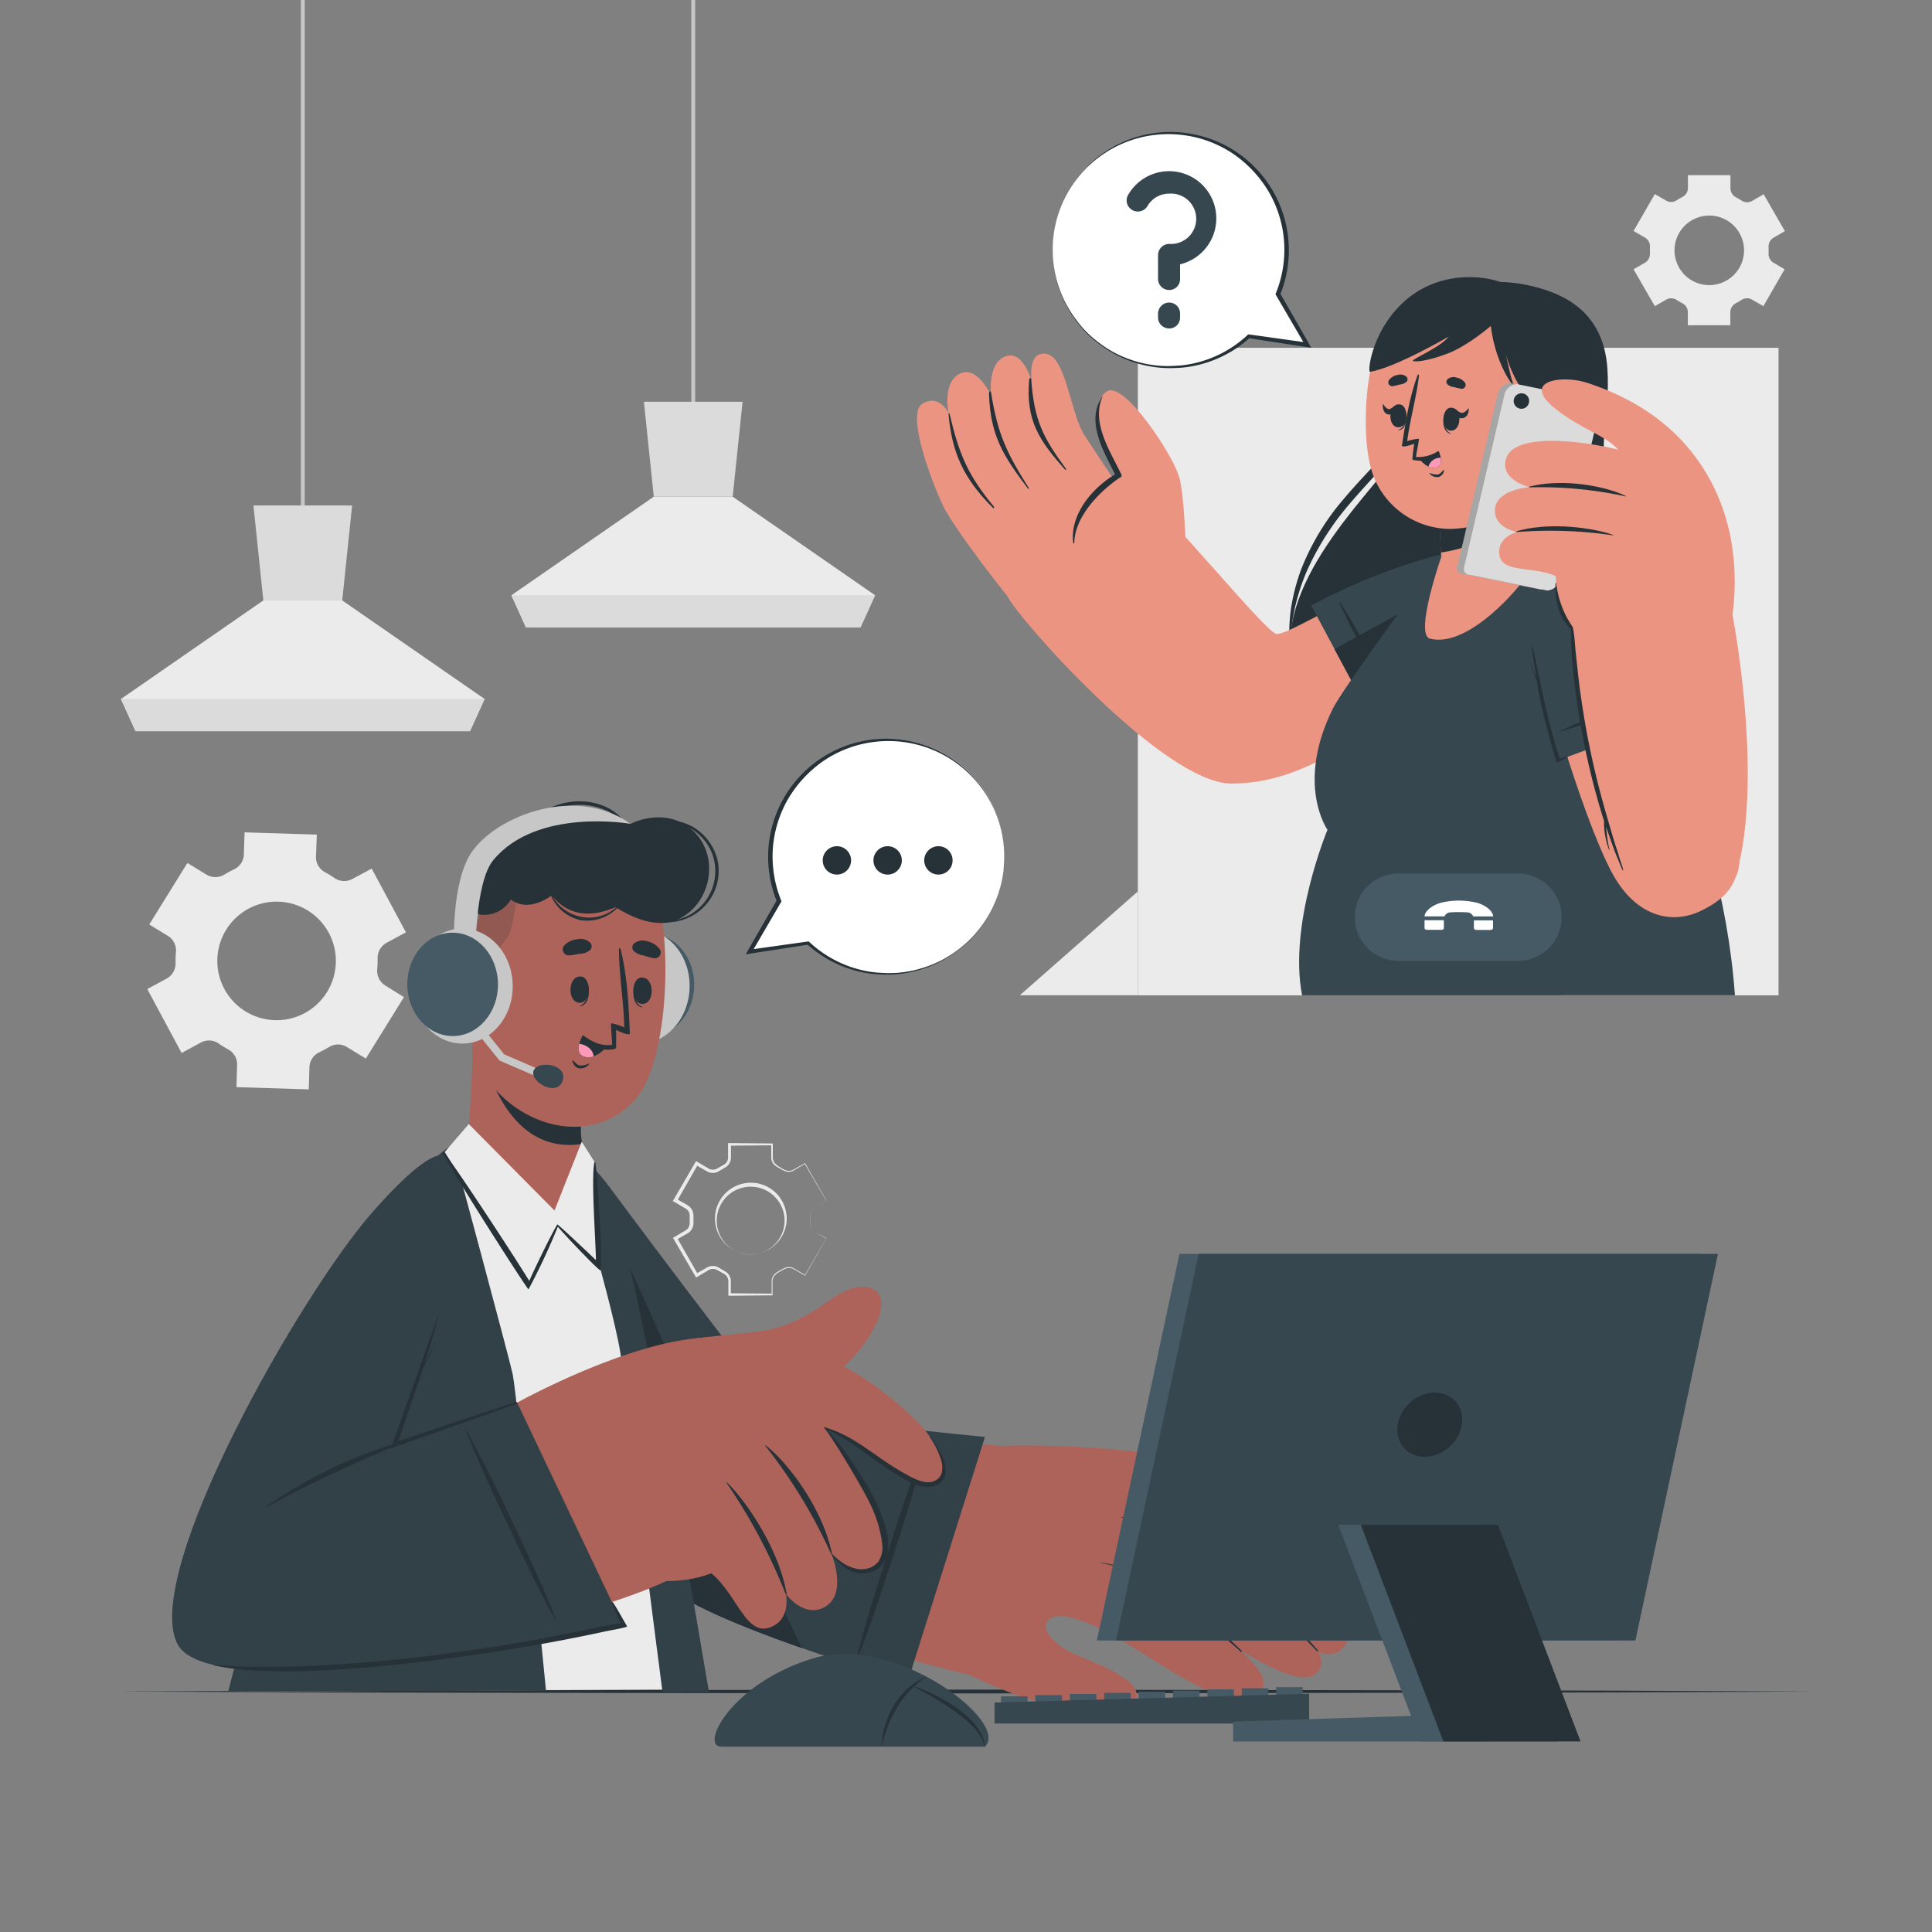 <svg xmlns="http://www.w3.org/2000/svg" viewBox="0 0 500 500"><rect x="0" y="0" width="500" height="500" fill="#808080" stroke="none"/><g id="freepik--background-complete--inject-21"><rect x="77.86" width="1" height="135.53" style="fill:#c7c7c7"></rect><polygon points="125.42 180.9 121.64 189.22 35.07 189.22 31.3 180.9 68.15 155.39 88.57 155.39 125.42 180.9" style="fill:#ebebeb"></polygon><polygon points="91.13 130.81 88.57 155.39 68.15 155.39 65.59 130.81 91.13 130.81" style="fill:#dbdbdb"></polygon><polygon points="125.42 180.9 121.63 189.22 35.07 189.22 31.29 180.9 125.42 180.9" style="fill:#dbdbdb"></polygon><rect x="178.91" width="1" height="108.69" style="fill:#c7c7c7"></rect><polygon points="226.47 154.05 222.69 162.38 136.12 162.38 132.35 154.05 169.2 128.54 189.62 128.54 226.47 154.05" style="fill:#ebebeb"></polygon><polygon points="192.18 103.97 189.62 128.54 169.2 128.54 166.64 103.97 192.18 103.97" style="fill:#dbdbdb"></polygon><polygon points="226.47 154.06 222.68 162.38 136.12 162.38 132.34 154.06 226.47 154.06" style="fill:#dbdbdb"></polygon><path d="M48.5,223.34l-9.87,15.91,4.9,3a4.45,4.45,0,0,1,2,4.19,24.74,24.74,0,0,0-.09,2.73,4.5,4.5,0,0,1-2.32,4.09l-5,2.71L47,272.51l5-2.71a4.4,4.4,0,0,1,4.57.25,26.71,26.71,0,0,0,2.54,1.57,4.37,4.37,0,0,1,2.26,4l-.18,5.73,18.72.58.17-5.75a4.39,4.39,0,0,1,2.54-3.84c.44-.21.87-.43,1.3-.66s.85-.47,1.26-.72a4.38,4.38,0,0,1,4.59,0l4.91,3,9.86-15.91-4.91-3.05a4.44,4.44,0,0,1-2-4.19,24.64,24.64,0,0,0,.09-2.72,4.5,4.5,0,0,1,2.33-4.09l5-2.71-8.85-16.5-5.06,2.71a4.47,4.47,0,0,1-4.68-.33c-.75-.52-1.53-1-2.32-1.43a4.41,4.41,0,0,1-2.37-4L82,216l-18.71-.59-.18,5.75a4.44,4.44,0,0,1-2.6,3.86c-.42.19-.83.4-1.24.62s-.81.45-1.2.69a4.46,4.46,0,0,1-4.67,0Zm14.14,12.88a15.34,15.34,0,1,1-5.41,17.88A15.34,15.34,0,0,1,62.64,236.22Z" style="fill:#ebebeb"></path><path d="M459,68a2.62,2.62,0,0,1-1.29-2.43c0-.27,0-.54,0-.81s0-.55,0-.82A2.62,2.62,0,0,1,459,61.51l2.93-1.69-5.5-9.55L453.46,52a2.6,2.6,0,0,1-2.75-.1c-.46-.29-.93-.57-1.42-.82a2.63,2.63,0,0,1-1.45-2.33V45.34h-11v3.37A2.62,2.62,0,0,1,435.37,51c-.49.25-1,.53-1.42.82a2.6,2.6,0,0,1-2.75.1l-2.93-1.69-5.51,9.55,2.94,1.7A2.6,2.6,0,0,1,427,63.94c0,.27,0,.54,0,.81s0,.54,0,.81A2.62,2.62,0,0,1,425.7,68l-2.94,1.69,5.51,9.55,2.92-1.69a2.62,2.62,0,0,1,2.75.09,14.4,14.4,0,0,0,1.43.83,2.62,2.62,0,0,1,1.44,2.33v3.37h11V80.79a2.63,2.63,0,0,1,1.45-2.33,15.64,15.64,0,0,0,1.43-.83,2.6,2.6,0,0,1,2.74-.09l2.93,1.69,5.5-9.55Zm-16.64,5.79a9,9,0,1,1,9-9A9,9,0,0,1,442.33,73.78Z" style="fill:#ebebeb"></path><path d="M210.92,318.86a2.63,2.63,0,0,1-1.3-2.24c0-.45,0-.89,0-1.34a4.08,4.08,0,0,1,.08-1.35,2.53,2.53,0,0,1,.66-1.17,5.22,5.22,0,0,1,1.12-.75l2.33-1.36v.05l-5.56-9.52.13,0-3.06,1.8a2.73,2.73,0,0,1-1.82.22,6.29,6.29,0,0,1-1.63-.78l-.76-.43a2.81,2.81,0,0,1-.75-.57,2.75,2.75,0,0,1-.76-1.7l0-3.55.23.23-11,.1.34-.33,0,3.56a3,3,0,0,1-1.58,2.46l-.75.45-.75.44a3.25,3.25,0,0,1-.94.4,3.1,3.1,0,0,1-2-.23l-3.1-1.77.6-.16-5.47,9.57-.18-.67,3.1,1.78a3.16,3.16,0,0,1,1.37,2.7l0,.88,0,.87a3.25,3.25,0,0,1-.14,1,3.07,3.07,0,0,1-1.23,1.65l-3.1,1.78.17-.63,5.46,9.57-.56-.15,3.11-1.75a3.07,3.07,0,0,1,2-.21,3.34,3.34,0,0,1,.91.39l.76.45.75.44a3.1,3.1,0,0,1,.78.61,2.92,2.92,0,0,1,.76,1.79l0,3.57-.27-.27,11,.11-.16.16,0-3.55a2.7,2.7,0,0,1,.74-1.66,6.83,6.83,0,0,1,1.5-1,6.65,6.65,0,0,1,1.61-.77,2.58,2.58,0,0,1,1.77.21l3.07,1.78-.07,0,5.54-9.53v0Zm0,0,2.93,1.68h0v0l-5.47,9.56,0,.05,0,0-3.08-1.75a2.5,2.5,0,0,0-1.68-.18A5.79,5.79,0,0,0,202,329a6.19,6.19,0,0,0-1.43,1,2.46,2.46,0,0,0-.65,1.53l0,3.54v.16h-.16l-11,.11h-.26V335l0-3.53a2.28,2.28,0,0,0-.62-1.39,2.6,2.6,0,0,0-.62-.47l-.78-.44-.78-.44a2.29,2.29,0,0,0-.71-.28,2.25,2.25,0,0,0-1.49.18l-3,1.79-.35.21-.21-.36-5.55-9.52-.23-.4.4-.23,3-1.77a2.12,2.12,0,0,0,.83-1.14,2.5,2.5,0,0,0,.1-.72l0-.9,0-.9a2.5,2.5,0,0,0-.1-.72,2.05,2.05,0,0,0-.84-1.12l-3-1.78-.43-.24.25-.42,5.54-9.52.23-.39.38.22,3,1.77a2.17,2.17,0,0,0,1.44.17,2.09,2.09,0,0,0,.69-.28l.78-.44.79-.44a2.42,2.42,0,0,0,.6-.45,2.17,2.17,0,0,0,.6-1.36l0-3.51v-.35h.33l11,.1H200v.23l0,3.53a2.44,2.44,0,0,0,.63,1.48,6.13,6.13,0,0,0,1.41,1,5.73,5.73,0,0,0,1.54.78,2.48,2.48,0,0,0,1.63-.17l3.09-1.73.08-.05,0,.08,5.47,9.57,0,0,0,0-2.34,1.34a4.88,4.88,0,0,0-1.11.74,2.44,2.44,0,0,0-.66,1.14,4,4,0,0,0-.09,1.34c0,.45,0,.9,0,1.34A2.63,2.63,0,0,0,210.92,318.86Z" style="fill:#ebebeb"></path><path d="M194.28,324.65A9.28,9.28,0,1,1,201,308.93a9.38,9.38,0,0,1,2.6,6.69,9.31,9.31,0,0,1-9.28,9Zm0,0a8.78,8.78,0,0,0,8.77-9,8.79,8.79,0,0,0-8.78-8.53,8.78,8.78,0,1,0,0,17.56Z" style="fill:#ebebeb"></path></g><g id="freepik--Desk--inject-21"><polygon points="30.76 437.76 85.57 437.52 140.38 437.43 250 437.27 359.62 437.43 414.43 437.52 469.24 437.76 414.43 438.01 359.62 438.1 250 438.26 140.38 438.1 85.57 438.01 30.76 437.76" style="fill:#263238"></polygon></g><g id="freepik--character-2--inject-21"><rect x="294.48" y="90.01" width="165.8" height="167.58" style="fill:#ebebeb"></rect><path d="M370.71,79.9c5.53-6.49,15-8.05,24.16-6.2S415,80.17,416,95.49c.82,12.44-3,24.57-3,38.45s15.71,47.69-9.43,64.19c-22.59,14.82-68.36,1.21-69.77-29.3-1.11-24.18,27.57-46.54,30.59-56.11S364.65,87,370.71,79.9Z" style="fill:#263238"></path><path d="M366.58,93.55c-.17,6.92-1.17,13.92-4,20.45a19.66,19.66,0,0,1-2.85,4.59c-1.11,1.4-2.29,2.72-3.47,4-2.38,2.59-4.73,5.16-7,7.83a71.37,71.37,0,0,0-11.06,17.39,54.68,54.68,0,0,0-4.39,20,47.21,47.21,0,0,1,.31-10.42,51.39,51.39,0,0,1,2.67-10.16,63.31,63.31,0,0,1,10.92-18.05c2.27-2.71,4.68-5.3,7.08-7.86s4.83-5,6.32-8a44,44,0,0,0,3.47-9.64A82.54,82.54,0,0,0,366.58,93.55Z" style="fill:#263238"></path><path d="M415.37,105.94c-.17,7.06-.62,14.11-.43,21.12a86.3,86.3,0,0,0,.88,10.43c.52,3.4,1.54,6.8,2.39,10.24s1.61,6.93,2.17,10.45a60.7,60.7,0,0,1,.68,10.69,37.92,37.92,0,0,1-2,10.55,26.81,26.81,0,0,1-5.89,8.94,28.27,28.27,0,0,0,5-9.24,37.63,37.63,0,0,0,1.38-10.28,90.46,90.46,0,0,0-3.26-20.67c-.8-3.43-1.82-6.83-2.31-10.44a68.13,68.13,0,0,1-.54-10.67A173.22,173.22,0,0,1,415.37,105.94Z" style="fill:#263238"></path><path d="M379,165.31c-23,25.32-41.77,37.48-60.27,37.48-17.59,0-55.17-42.71-57.93-48.34-2.38-4.86,28.47-31.45,33.21-28.14,8,5.54,33.66,37.61,36.38,37.76s12.74-6.47,36.87-17.77C381.92,139.45,395,147.76,379,165.31Z" style="fill:#eb9481"></path><path d="M264.38,158.66C261,155,246.81,136.73,244,130.77s-9.62-23.7-5.27-26.31,6.75,2.42,6.75,2.42-1.69-7.94,2.93-10.17,8.1,5.72,8.1,5.72-1.14-8.28,3.62-10.18,6.94,6.7,6.94,6.7-1.4-7.53,3.18-7.44c5.51.11,6.52,14.28,10.11,20.63.81,1.44,18.59,28,18.59,28Z" style="fill:#eb9481"></path><path d="M266.88,98.22c.77,10.41,2.91,14.84,9,23.11.12.16-.09.37-.23.22-6.73-7.56-10.21-12.72-9.3-23.32C266.42,97.71,266.84,97.72,266.88,98.22Z" style="fill:#263238"></path><path d="M256.48,101.61c1.74,10.75,4,15.57,9.79,24.7.08.13-.13.28-.22.16-6.41-8.49-9.77-13.72-10.1-24.69C255.93,101.28,256.4,101.11,256.48,101.61Z" style="fill:#263238"></path><path d="M245.8,107.34c2.44,10.29,4.71,15.68,11.45,23.82.16.2-.11.45-.28.27-7.68-7.64-10.56-14.35-11.47-24C245.44,106.79,245.65,106.69,245.8,107.34Z" style="fill:#263238"></path><path d="M306.88,142.68s-.23-13.09-1.6-18.82S291,98.67,286.59,101.23c-5.63,3.3-.37,16,3,21.9,0,0-13,7.64-11.23,17.58S306.88,142.68,306.88,142.68Z" style="fill:#eb9481"></path><path d="M285.34,102.64c-3,6.72,2,14.17,4.85,20.12a.61.61,0,0,1-.44.89c-5.26,3.57-11.63,10.12-11.71,16.82a.15.15,0,0,1-.3,0c-.89-7.2,4.84-14.16,10.84-17.69-3-6.07-7.67-13.75-3.3-20.2A0,0,0,0,1,285.34,102.64Z" style="fill:#263238"></path><path d="M339.34,156.71l18.48,34.48s25.06-24.33,29.06-34.48-.31-17.52-18.14-12.09A156.07,156.07,0,0,0,339.34,156.71Z" style="fill:#37474F"></path><path d="M362.09,184c-.91-1.87-1.71-3.8-2.66-5.66s-1.9-3.7-2.89-5.52c-2-3.68-4-7.37-6.08-11-1.18-2-2.42-4.06-3.71-6-.05-.09-.22,0-.17.07,3.39,7.59,7.5,14.86,11.6,22.08,1.19,2.09,2.54,4.08,3.78,6.14C362,184.16,362.14,184.07,362.09,184Z" style="fill:#263238"></path><path d="M386.88,156.71c-4,10.15-29.06,34.48-29.06,34.48L345.37,168l41.07-22.71C388.8,147.75,388.77,151.92,386.88,156.71Z" style="fill:#263238"></path><path d="M343.55,214.76s-10.16,24.32-6.57,42.82H449c-3.64-50.29-28.71-93.51-43.52-107.5-11.94-11.28-24.51-10.27-33.26-4.5-2.06,1.37-24.79,32.78-27.25,37.75C335.21,202.94,343.55,214.76,343.55,214.76Z" style="fill:#37474F"></path><path d="M373,144.1s-7,20.13-2.94,21.18c10.1,2.6,23.65-13.89,24.46-15.57.2-.43,1.1-11.7,1.77-20.47.43-5.64.76-10.25.76-10.25l-24.92,8.55.8,15.45Z" style="fill:#eb9481"></path><path d="M372.09,127.54l.8,15.45c5.07-.71,16.22-3.46,23.36-13.75.43-5.64.76-10.25.76-10.25l-3.12,1Z" style="fill:#263238"></path><path d="M353.53,105.91c-.3,7.85.48,14.2,2.39,18.42a21.41,21.41,0,0,0,18.59,12.54c3,.11,11.64-.68,17.89-5.44,4.86-3.7,7.79-10.37,9.45-22.1,3.8-26.82-8.47-35.84-20.56-36.92S354.53,78.85,353.53,105.91Z" style="fill:#eb9481"></path><path d="M360.46,99.93c.63-.09,1.21-.27,1.82-.41a3.13,3.13,0,0,0,1.79-.77,1,1,0,0,0,0-1.18,2.4,2.4,0,0,0-2.36-.53,3.52,3.52,0,0,0-2.19,1.27A1,1,0,0,0,360.46,99.93Z" style="fill:#263238"></path><path d="M378.13,100.6a17.85,17.85,0,0,1-1.82-.42,3,3,0,0,1-1.78-.78,1,1,0,0,1,0-1.18,2.39,2.39,0,0,1,2.37-.51A3.51,3.51,0,0,1,379.1,99,1,1,0,0,1,378.13,100.6Z" style="fill:#263238"></path><path d="M373.71,107.36c0-.07.14.09.14.17-.15,1.83,0,4,1.63,4.66,0,0,0,.11,0,.1C373.44,111.91,373.28,109.07,373.71,107.36Z" style="fill:#263238"></path><path d="M375.45,105.51c3-.08,2.92,5.87.16,5.95S373,105.58,375.45,105.51Z" style="fill:#263238"></path><path d="M376.62,105.84c.51.34,1,.94,1.64,1s1.28-.54,1.76-1.14c.05-.06.1,0,.1.07,0,1.14-.44,2.31-1.67,2.47s-1.9-.88-2.18-2C376.22,106,376.41,105.7,376.62,105.84Z" style="fill:#263238"></path><path d="M363.86,106.58c0-.07-.14.09-.14.16,0,1.85-.19,4-1.86,4.58-.05,0-.05.11,0,.1C363.91,111.14,364.21,108.32,363.86,106.58Z" style="fill:#263238"></path><path d="M362.22,104.65c-3-.23-3.21,5.72-.46,5.93S364.7,104.85,362.22,104.65Z" style="fill:#263238"></path><path d="M361,105c-.48.3-1,.85-1.53.87s-1.11-.65-1.5-1.28c0-.07-.09,0-.1.06-.07,1.14.25,2.33,1.34,2.6s1.76-.71,2.07-1.83C361.3,105.2,361.15,104.88,361,105Z" style="fill:#263238"></path><path d="M373.53,121.68c-.43.45-.85,1.06-1.51,1.14a5.13,5.13,0,0,1-2-.39.06.06,0,0,0-.08.09,2.5,2.5,0,0,0,2.38.92,2,2,0,0,0,1.39-1.68A.1.1,0,0,0,373.53,121.68Z" style="fill:#263238"></path><path d="M366,114.85s-.44,2.75-.46,4.05c0,.12.31.18.75.22,0,0,0,0,.05,0a6.17,6.17,0,0,0,6-2.18c.09-.12-.07-.26-.19-.18a9.36,9.36,0,0,1-5.67,1.5c-.08-.37.91-4.68.7-4.7a11.08,11.08,0,0,0-3,.61c.75-5.75,2.41-11.33,3.06-17.06,0-.2-.27-.27-.33-.09-2.16,5.72-3.16,12.32-4.09,18.23C362.74,116,365.44,115.07,366,114.85Z" style="fill:#263238"></path><path d="M367.12,118.44a6.82,6.82,0,0,0,2.56,2.32,3.1,3.1,0,0,0,1.84.26c1.37-.25,1.5-1.48,1.34-2.55a7.75,7.75,0,0,0-.48-1.66A8.82,8.82,0,0,1,367.12,118.44Z" style="fill:#263238"></path><path d="M369.68,120.76a3.1,3.1,0,0,0,1.84.26c1.37-.25,1.5-1.48,1.34-2.55A3.16,3.16,0,0,0,369.68,120.76Z" style="fill:#ff98b9"></path><path d="M401.36,106.92c-2.95.09-11.32-7.27-12.84-21.41,0,0,2.25,12.6,3.37,14.37s-4.68-4.15-6.07-15.53c0,0-5.9,5.14-11.16,7.14s-8.55,2.26-9,1.9,7.28-3.58,9.2-6.24c0,0-13.73,8-20.29,9.08-.76.12.52-11.69,10.13-19.29s22.82-5.7,27.56-1.9c0,0,5.18.27,11.42,7.32S404.53,106.82,401.36,106.92Z" style="fill:#263238"></path><path d="M397.47,111.24s5.49-8.73,9.42-6.81.1,14.37-4.31,16.26a4.57,4.57,0,0,1-6.25-2.15Z" style="fill:#eb9481"></path><path d="M405.7,108c.08,0,.09.09,0,.12-3.09,1.43-4.6,4.44-5.62,7.53.89-1.22,2.13-1.92,3.75-.88.08.05,0,.19-.08.17a2.83,2.83,0,0,0-3,1.14,14.34,14.34,0,0,0-1.36,2.57c-.13.29-.65.17-.55-.16a.24.24,0,0,1,0-.08C398.56,114.37,401.41,108.59,405.7,108Z" style="fill:#263238"></path><path d="M414.15,155.57c11.08,12.79,42.14,59.09,34.94,71.6-6.91,12-22.58,15.38-31.6-.74C411,214.9,400.09,180.5,397.38,164,395.18,150.64,403.91,143.74,414.15,155.57Z" style="fill:#eb9481"></path><path d="M403.8,196.56l36.72-13.49s-20.61-28.21-30.1-33.58-17.39-2.13-14.49,16.28A154.92,154.92,0,0,0,403.8,196.56Z" style="fill:#37474F"></path><path d="M434,177.83c-2,.65-4,1.17-6,1.85s-3.92,1.37-5.86,2.1c-3.93,1.46-7.85,2.92-11.74,4.49-2.18.88-4.36,1.83-6.49,2.83-.1,0-.06.21,0,.18,8-2.3,15.76-5.36,23.48-8.41,2.24-.89,4.39-2,6.6-2.89C434.14,177.94,434.07,177.8,434,177.83Z" style="fill:#263238"></path><path d="M405.87,195.7a13.44,13.44,0,0,0-2.13.66c-1-2.17-3.37-11.71-3.92-14.16-1.1-4.88-2-9.81-3.15-14.69,0-.14-.27-.1-.25,0,.34,2.71.76,5.41,1.23,8.09-.5-1.28-1-2.57-1.39-3.88a.06.06,0,1,0-.11,0,39.75,39.75,0,0,0,1.67,4.78c.39,5,4.94,20.89,5.07,20.83a30.07,30.07,0,0,0,3-1.57C406,195.79,406,195.69,405.87,195.7Z" style="fill:#263238"></path><path d="M387.71,101.57l-10.45,44.61c-.45,1.31.22,2.36,1.5,2.34l19.95,4.06a3.7,3.7,0,0,0,3.14-2.42l10.45-44.61c.45-1.31-.22-2.36-1.5-2.33l-19.95-4.07A3.7,3.7,0,0,0,387.71,101.57Z" style="fill:#a6a6a6"></path><path d="M389.42,101.82,379,146.43c-.45,1.31.22,2.36,1.5,2.34l19.95,4.06a3.7,3.7,0,0,0,3.14-2.41L414,105.81c.45-1.32-.22-2.36-1.5-2.34L392.56,99.4A3.73,3.73,0,0,0,389.42,101.82Z" style="fill:#dbdbdb"></path><path d="M395.74,103.74a2,2,0,1,1-1.94-1.95A1.95,1.95,0,0,1,395.74,103.74Z" style="fill:#263238"></path><path d="M422.82,230.47c6.49,12,23.67,5.16,26.27-3.3,6.1-19.85,2.32-52.85-1.32-71.28-1.17-5.93-41.45,0-41.21,6.41C406.84,170.05,410.1,206.87,422.82,230.47Z" style="fill:#eb9481"></path><path d="M447.32,164.7a62.54,62.54,0,0,0,.36-26.62c-2.12-9.59-9.05-29.93-36.91-39-6.61-2.16-17.56-.55-8,6.89,6.76,5.29,12.64,6.6,16,10.4,0,0-13.68,3.7-15.58,10.4a129.23,129.23,0,0,0-3.73,17.88,27.37,27.37,0,0,0,3.28,1,26.59,26.59,0,0,0,3.86,16.68Z" style="fill:#eb9481"></path><path d="M444.19,129.25c-4.14-3-13-9.38-22.09-12-10.08-3-30.27-5.9-32.37,1.55-1.54,5.47,6.07,7.28,6.07,7.28s-8.6.54-8.91,5.78c-.28,4.78,5.69,5.83,5.69,5.83s-5.16,1.22-4.55,5.88c.74,5.59,11.45,2.11,17.1,7.13C406.4,151.8,444.19,129.25,444.19,129.25Z" style="fill:#eb9481"></path><path d="M420.76,128.38c-4.36-2.24-15.58-4.77-24.8-2.48-.21,0-.28.23-.08.23a103.58,103.58,0,0,1,24.86,2.34C420.79,128.49,420.81,128.4,420.76,128.38Z" style="fill:#263238"></path><path d="M417.5,138.46c-4-1.54-15.65-3.64-24.91-1-.21.06-.27.25-.07.24a109.86,109.86,0,0,1,25,.86A.05.05,0,0,0,417.5,138.46Z" style="fill:#263238"></path><path d="M419.14,222.11c-.3-1-.59-2-.91-2.91-.66-2-1.23-4-1.81-6-1.18-4-2.31-8.06-3.3-12.14a214.94,214.94,0,0,1-4.49-24.68c-.28-2.3-.52-4.6-.77-6.9s-.33-4.69-.77-7c0-.12-1.17-1.88-1.63-2.75a23.41,23.41,0,0,1-1.25-2.8,25.9,25.9,0,0,1-1.51-6.08.07.07,0,0,0-.13,0,19.72,19.72,0,0,0,.88,7,12.37,12.37,0,0,0,3.1,5c0,.3.07,4,.19,6.07s.31,4.14.54,6.2c.47,4.14,1.05,8.27,1.78,12.38A188.11,188.11,0,0,0,415,212.07c0,.13.09.26.13.39,0,.3,0,.6,0,.9a18.12,18.12,0,0,0,.18,2.21,20.86,20.86,0,0,0,1.07,4.27.08.08,0,1,0,.15,0,28.43,28.43,0,0,1-.72-4.4l-.18-1.52c.55,1.62,1.13,3.24,1.7,4.85.4,1.12.81,2.21,1.27,3.3s.82,2.15,1.36,3.16c0,.08.16,0,.14-.06C419.85,224.1,419.45,223.12,419.14,222.11Z" style="fill:#263238"></path><polygon points="294.48 257.58 294.48 230.7 263.93 257.58 294.48 257.58" style="fill:#ebebeb"></polygon></g><g id="freepik--character-1--inject-21"><path d="M137.47,314.57c8.8,38.29,27,84.19,34.77,91.64,9.83,9.42,74.86,26.7,78.1,27.05,8,.81,24.13-57,15.57-58.25-13-1.88-60.36-4.45-63.19-7.36s-22.93-28.25-43.47-56.72C145.07,291.26,132,290.81,137.47,314.57Z" style="fill:#ad6359"></path><path d="M243.9,430.14c.95.48,14.54,7.32,22.94,9.75,6.27,1.82,24.45,6.57,27.14-.14,1.84-4.56-8.53-8.61-15.79-11.64-3.83-1.6-8.55-5.6-7.42-8.06,2-4.3,11.83,0,18.31,3.78,12.53,7.28,29.22,20.39,36.87,14,2.89-2.4-.47-6.78-5.38-11.07,8,5,16.48,9.1,19.79,6.56,1.91-1.45,2-3.44.94-5.7,2.46.8,4.63.64,6.15-1,2.59-2.72,1.33-6.72-1.51-10.83a3.08,3.08,0,0,0,2.36-1.54c5.49-8.37-22-32.4-31.49-34.65-27.95-6.65-57.41-5.41-57.41-5.41C248.42,383,243.87,430.12,243.9,430.14Z" style="fill:#ad6359"></path><path d="M285,404.41a47.46,47.46,0,0,1,18.65,7.17c7.09,4.68,11.79,10.16,17.73,15.67a.17.17,0,0,1-.22.25c-2.83-2.62-14.57-12.48-17.6-14.72A45.26,45.26,0,0,0,285,404.52C284.91,404.51,284.93,404.39,285,404.41Z" style="fill:#263238"></path><path d="M290.21,392.54c7.35,2,14.88,4,21.7,7.52,7.46,3.8,13.3,10,19,16q5.18,5.37,10.11,11c.13.16-.08.41-.22.25q-8.74-9.24-18-18A59.82,59.82,0,0,0,303,396.83c-4.2-1.61-8.52-2.88-12.84-4.16C290.1,392.65,290.13,392.52,290.21,392.54Z" style="fill:#263238"></path><path d="M298.06,382.17c7.14,1.47,13.37,2.72,19.69,6.54,8.37,5.07,16.45,13.6,19.28,16.63,3.13,3.34,6.15,6.78,9.11,10.27.12.14-.12.36-.25.22a237,237,0,0,0-21.77-21.57,47.42,47.42,0,0,0-12.18-7.92,84.61,84.61,0,0,0-13.89-4.12S298,382.16,298.06,382.17Z" style="fill:#263238"></path><path d="M254.9,371.89l-20,63.36s-54.15-15.46-64-26.13-28.16-65.77-33.53-92.48,8.13-26,20.54-9.21,43.31,57.65,45,58.54S254.9,371.89,254.9,371.89Z" style="fill:#37474F"></path><path d="M254.9,371.89l-20,63.36s-54.15-15.46-64-26.13-28.16-65.77-33.53-92.48,8.13-26,20.54-9.21,43.31,57.65,45,58.54S254.9,371.89,254.9,371.89Z" style="opacity:0.1"></path><path d="M229.7,407.1c2.43-7.47,4.91-14.92,7.05-22.48,1.22-4.29,2.46-8.59,3.64-12.89.05-.17-.22-.26-.28-.1-2.73,7.4-5.45,14.83-7.84,22.35s-4.82,15-7.1,22.47c-1.29,4.28-2.46,8.58-3.49,12.93,0,.08.12.13.15.05C224.81,422.12,227.26,414.62,229.7,407.1Z" style="fill:#263238"></path><path d="M207.59,426.54l-2.4-.84c-4.51-1.61-9.11-3.34-13.44-5.11-.56-.22-1.11-.45-1.65-.68-.87-.36-1.74-.73-2.58-1.1l-1.26-.55-.45-.2-1.3-.6c-1.72-.79-3.35-1.58-4.87-2.38l-1-.56a37.67,37.67,0,0,1-6.68-4.39c-.19-.17-.38-.34-.55-.51s-.35-.34-.5-.5c-9.9-10.67-28.16-65.77-33.53-92.48l-.18-.92,0-.2c-.36-2-.68-4.54-.94-7.26v0c-.75-13.29,5.54-15.46,13.31-9.62C168.94,340.21,198.61,408.9,207.59,426.54Z" style="fill:#263238"></path><path d="M179.5,437.18l-118,.62c.1-2.54,16.9-76.84,30.26-104.26,17.13-35.16,26-38,31.23-39.88,6.75-2.42,18.77-1.22,21.62.13,3.24,1.51,13.54,19.49,17.23,32.68C169.22,353,181.16,435.56,179.5,437.18Z" style="fill:#ebebeb"></path><path d="M116.94,296.44s15,55.55,15.75,59.24c1.13,5.36,8.61,81.84,8.61,81.84l-82.25.28S77,367,90.36,336C104.94,302,116.94,296.44,116.94,296.44Z" style="fill:#37474F"></path><g style="opacity:0.1"><path d="M116.94,296.44s15,55.55,15.75,59.24c1.13,5.36,8.61,81.84,8.61,81.84l-82.25.28S77,367,90.36,336C104.94,302,116.94,296.44,116.94,296.44Z"></path></g><path d="M145.69,294.65c.44,1.77,14.27,46.9,15.23,58.15,1.07,12.48,10.53,85,10.53,85h12s-17.37-104.19-22.14-115.2C151.55,300.13,145.69,294.65,145.69,294.65Z" style="fill:#37474F"></path><path d="M145.69,294.65c.44,1.77,14.27,46.9,15.23,58.15,1.07,12.48,10.53,85,10.53,85h12s-17.37-104.19-22.14-115.2C151.55,300.13,145.69,294.65,145.69,294.65Z" style="opacity:0.1"></path><path d="M101.41,309.43C81.65,330.6,33.61,410.92,48.85,425.57s99.85-5.07,123.61-16.4c7.07-3.36-19.79-47.44-28.1-48.47-6.92-.85-42.28,15.32-43.31,13.29-1.15-2.3,4.47-19.27,13-50C123.84,288.57,110.15,300.07,101.41,309.43Z" style="fill:#ad6359"></path><path d="M179.48,346.48c17.18-2.4,22-.37,35.39-10.09,8.81-6.38,16.67-3.49,11.64,6.64-8.22,16.58-29.74,24.32-38,24.86Z" style="fill:#ad6359"></path><path d="M133.84,363s19.31-10.72,37.37-15.08c12.48-3,40.38-6.55,67.08,21,6.33,6.53,10.72,20.33-3.49,13.42-10.1-4.91-15-11.07-21.41-12.86,0,0,3.5,18.21-3.29,24.3a167.87,167.87,0,0,1-18.87,14.64,34.48,34.48,0,0,1-3.06-3.28s-6.88,5.09-19.82,3.85Z" style="fill:#ad6359"></path><path d="M183.59,347c6,3.11,18.51,9.92,26.83,19.06,9.25,10.16,24.32,32.2,16.75,39-5.54,4.95-12-3-12-3s4.31,10.43-1.68,13.8c-5.45,3.08-10.11-3.34-10.11-3.34s1.53,6.77-4.3,8.72c-7,2.34-9.06-12.24-18.21-16C178.78,404.34,183.59,347,183.59,347Z" style="fill:#ad6359"></path><path d="M198.07,374c5.13,3.85,14.55,15.58,17.15,27.73.06.28-.11.47-.22.23a134.87,134.87,0,0,0-17-27.87C197.92,374,198,374,198.07,374Z" style="fill:#263238"></path><path d="M188.09,383.63c4.09,3.78,13.26,16.3,15.47,28.71.05.28-.14.46-.23.21A144.57,144.57,0,0,0,188,383.71C187.94,383.65,188,383.58,188.09,383.63Z" style="fill:#263238"></path><path d="M213.39,369.36c5.6,1.65,9.24,4.4,14,7.68a76.93,76.93,0,0,0,7.21,4.57c2.28,1.23,5.65,3.09,8.07,1.16,1.36-1.07,1.34-3,1-4.57a22.47,22.47,0,0,0-3.08-6.37c0-.08.07-.17.13-.1a32.51,32.51,0,0,1,3.36,5.68,7.46,7.46,0,0,1,.51,4.37c-.83,3.08-4.47,3.49-7,2.64a24.8,24.8,0,0,1-4.4-2.13c-1.36-.78-2.68-1.62-4-2.5-2.66-1.8-5.21-3.75-7.85-5.58a72.64,72.64,0,0,0-8-4.66A.1.1,0,0,1,213.39,369.36Z" style="fill:#263238"></path><path d="M225.12,389.06c-1.45-3.19-9.3-16.49-11.84-19.57a.08.08,0,0,1,.11-.11c4.37,4.14,11.38,15.13,13,18.65s3.48,7.93,3.48,11.8c0,5.85-3.88,7-5.31,7.25a7.56,7.56,0,0,1-5-.82,15.22,15.22,0,0,1-4.52-4.24c-.06-.08.05-.19.12-.11,2,2.31,5.4,4.58,8.57,4.16a5.28,5.28,0,0,0,3.62-1.95,6.91,6.91,0,0,0,.94-4.71A32.34,32.34,0,0,0,225.12,389.06Z" style="fill:#263238"></path><path d="M133.84,363l27.08,57S55,443.78,45.86,425.34s32-90.6,50.53-111.62c21.49-24.36,24.23-16.07,19.5,5.52-5,22.6-14.53,55.28-14.53,55.28Z" style="fill:#37474F"></path><path d="M133.84,363l27.08,57S55,443.78,45.86,425.34s32-90.6,50.53-111.62c21.49-24.36,24.23-16.07,19.5,5.52-5,22.6-14.53,55.28-14.53,55.28Z" style="opacity:0.1"></path><path d="M69.17,389.69A119.49,119.49,0,0,1,101,374c3.21-1,6.45-1.95,9.69-2.88.1,0,.14.13,0,.16a152.63,152.63,0,0,0-16.59,6.46q-8.09,3.6-16,7.49c-3,1.47-5.92,3.08-8.86,4.65A.12.12,0,0,1,69.17,389.69Z" style="fill:#263238"></path><path d="M133.56,362.85c-.53.14-29.5,9.71-30.45,10.15.12-.44,5.32-15.84,6.1-18.1.07-.22.14-.45.22-.67.52-1,1.06-2,1.55-3,.62-1.31,1.24-2.64,1.85-4a0,0,0,0,0-.06,0l-2,3.87c-.31.59-.6,1.2-.89,1.81.51-1.59,1-3.19,1.49-4.8.78-2.55,1.48-5.13,2.17-7.71,0-.09-.1-.11-.13,0-1.54,4.49-3.22,8.93-4.77,13.42s-7.51,21-7.46,21,31.9-11.26,32.52-11.51A.21.21,0,0,0,133.56,362.85Z" style="fill:#263238"></path><path d="M135.51,400c-3-6.35-5.91-12.74-9.12-19-1.83-3.55-3.64-7.11-5.5-10.64-.07-.13-.31,0-.25.11,2.74,6.5,5.5,13,8.54,19.39s6,12.7,9.09,19q2.64,5.37,5.61,10.57c0,.07.16,0,.13,0C141.49,412.81,138.52,406.42,135.51,400Z" style="fill:#263238"></path><path d="M162.29,420.88c-1.06-1.76-2.4-4.28-3.53-6-.3-.45-.65-.36-.41.11.81,1.6,1.48,3.39,2.27,5-1.48.3-3,.56-4.46.87-1.72.36-3.43.73-5.15,1.08q-5.06,1-10.12,2-10.26,1.91-20.6,3.36a403.92,403.92,0,0,1-41.66,3.91c-3.9.14-7.81.21-11.71.16a112.81,112.81,0,0,1-11.52-.56c-.11,0-.13.17,0,.19a63.91,63.91,0,0,0,10,1.3c3.53.17,7.07.25,10.61.21,7-.08,14.07-.54,21.08-1.18,13.9-1.28,27.76-3.16,41.5-5.59q5.78-1,11.53-2.17c1.94-.39,3.87-.78,5.8-1.21S162.47,421.18,162.29,420.88Z" style="fill:#263238"></path><path d="M145.71,315.38c-7,1.93-19.53-8.42-24.65-17-.35-.59.34-6.95.81-14.72.27-4.71.45-10,.27-14.78,0-1,30.43,6.22,30.43,6.22s-2.6,10.18-2.24,18.56a11,11,0,0,0,.28,2,2.29,2.29,0,0,1,.06.32C151.42,299.69,152.48,313.51,145.71,315.38Z" style="fill:#ad6359"></path><path d="M124,269c1.7,8.08,7.48,27.53,23.58,27.3a19.14,19.14,0,0,0,3.08-.28,1.44,1.44,0,0,0,0-.33,13,13,0,0,1-.29-2c-.35-8.39,2.24-18.58,2.24-18.58S130.59,269.91,124,269Z" style="fill:#263238"></path><path d="M156.2,254.45c-.34,7.38,4.64,13.6,11.12,13.9s12-5.46,12.33-12.84-4.65-13.6-11.12-13.89S156.53,247.07,156.2,254.45Z" style="fill:#455a64"></path><ellipse cx="165.42" cy="255.34" rx="14.88" ry="13.06" transform="translate(-97.14 409.04) rotate(-87.41)" style="fill:#c7c7c7"></ellipse><path d="M126.11,230.59c-5.24,9.88-5.57,41.29.59,49.51C135.63,292,153.18,296.37,164,285c10.53-11.06,10.23-52,3.08-59.77C156.57,213.76,133.85,216,126.11,230.59Z" style="fill:#ad6359"></path><path d="M152.23,254.87c0-.08-.17.11-.16.2.11,2.11-.11,4.55-2,5.29-.06,0-.05.13,0,.12C152.41,260.1,152.67,256.86,152.23,254.87Z" style="fill:#263238"></path><path d="M150.29,252.71c-3.41-.18-3.52,6.65-.37,6.81S153.15,252.86,150.29,252.71Z" style="fill:#263238"></path><path d="M164.07,255.13c0-.08.16.11.16.19-.1,2.12.14,4.56,2,5.29.06,0,0,.13,0,.12C163.92,260.36,163.63,257.12,164.07,255.13Z" style="fill:#263238"></path><path d="M166,253c3.4-.21,3.56,6.62.4,6.81S163.14,253.12,166,253Z" style="fill:#263238"></path><path d="M147.23,247.25c1-.05,1.83-.26,2.78-.4a4.52,4.52,0,0,0,2.75-1,1.44,1.44,0,0,0,.1-1.76,3.57,3.57,0,0,0-3.47-1,5.22,5.22,0,0,0-3.41,1.65A1.54,1.54,0,0,0,147.23,247.25Z" style="fill:#263238"></path><path d="M169.21,248a25.76,25.76,0,0,1-2.7-.75A4.51,4.51,0,0,1,163.9,246a1.44,1.44,0,0,1,.11-1.76,3.6,3.6,0,0,1,3.58-.61,5.27,5.27,0,0,1,3.18,2.06A1.54,1.54,0,0,1,169.21,248Z" style="fill:#263238"></path><path d="M148.37,274.48c.5.5,1,1.19,1.76,1.27a5.68,5.68,0,0,0,2.28-.5.08.08,0,0,1,.09.11,2.83,2.83,0,0,1-2.7,1.11,2.27,2.27,0,0,1-1.64-1.9C148.13,274.45,148.29,274.4,148.37,274.48Z" style="fill:#263238"></path><path d="M150.7,268.18a7.19,7.19,0,0,0,4.75,3.28,9,9,0,0,0,2.59.17,4,4,0,0,0,.5-.05l.46-.07a.53.53,0,0,0,.44-.46v0a1.62,1.62,0,0,0,0-.22h0v-.19c.07-1.63,0-4.11,0-4.11.59.31,3.61,1.73,3.57.88-.3-7.06-.64-14.9-2.43-21.85a.2.2,0,0,0-.39,0c0,6.79,1.24,13.53,1.37,20.35a12.86,12.86,0,0,0-3.38-1.09c-.23.07.31,4.79.22,5.52a.45.45,0,0,1,0,.08c-2.75.3-4.8-.56-7.42-2.44C150.74,267.87,150.57,268,150.7,268.18Z" style="fill:#263238"></path><path d="M157.09,270.78a8.49,8.49,0,0,1-3.46,2.6,3.87,3.87,0,0,1-2.34.11c-1.68-.48-1.7-2-1.37-3.35a9.21,9.21,0,0,1,.79-2A11.08,11.08,0,0,0,157.09,270.78Z" style="fill:#263238"></path><path d="M153.63,273.38a3.87,3.87,0,0,1-2.34.11c-1.68-.48-1.7-2-1.37-3.35C151.73,270.36,153.5,271.62,153.63,273.38Z" style="fill:#ff98b9"></path><path d="M122.18,252.77c2.06-.33,7-7.3,9.09-10.07s3.3-17.62,3.49-21a22.25,22.25,0,0,0-8.66,8.86C123.76,235,122.41,243.73,122.18,252.77Z" style="fill:#263238;opacity:0.2"></path><path d="M160.31,234a10.64,10.64,0,0,1-9.82,3.29,10.84,10.84,0,0,1-8.14-6.73c0-.11-.2-.05-.16.05a10.72,10.72,0,0,0,8.13,7.53,10.94,10.94,0,0,0,10.19-4A.13.13,0,0,0,160.31,234Z" style="fill:#263238"></path><path d="M150.15,207.38c-6.17-.06-11.93,3.17-14.32,7.29a11.94,11.94,0,0,0-1.4,7.74c0,.11.23.09.22,0a13.09,13.09,0,0,1,6.55-11.63,16.89,16.89,0,0,1,15-1.32,10.6,10.6,0,0,1,5.58,4.78c.12.23.58.1.49-.13C160.71,210.19,155.72,207.43,150.15,207.38Z" style="fill:#263238"></path><path d="M185.5,221.87a13.63,13.63,0,0,0-5.56-7.49c-3.71-2.46-8-2.25-12.24-1.95a.09.09,0,0,0,0,.18c3.62-.24,7.31-.28,10.57,1.53a13.34,13.34,0,0,1,6,6.69,13,13,0,0,1-5.9,16,13.24,13.24,0,0,1-10.46.73c-.14-.05-.24.14-.11.2a13.31,13.31,0,0,0,17.72-15.89Z" style="fill:#263238"></path><path d="M123.88,236.64s-5.46-11.23-.34-17.43c2.9-3.51,12.08-2.71,12.08-2.71s3.15-5.17,10.83-6.64,16.74,3.34,16.74,3.34,7.46-3.91,14.16.25c9.35,5.8,7.63,20.29-2.15,24.61-6.86,3-15.8-3.26-15.8-3.26-.89.09-10.11,5.19-16.63-3.1,0,0-5.72,4.72-10.57,1.09A8,8,0,0,1,123.88,236.64Z" style="fill:#263238"></path><path d="M127.81,256.57s-5.19-11-10.08-9.36-2.18,16.86,2.72,19.72a5.42,5.42,0,0,0,7.65-1.63Z" style="fill:#ad6359"></path><path d="M118.61,251.54c-.08,0-.12.1,0,.14,3.42,2.12,4.77,5.87,5.51,9.64-.85-1.55-2.22-2.55-4.26-1.57a.12.12,0,0,0,.06.22,3.35,3.35,0,0,1,3.42,1.77,16.43,16.43,0,0,1,1.22,3.22c.12.36.74.28.68-.12a.29.29,0,0,0,0-.09C126.08,260.08,123.57,252.89,118.61,251.54Z" style="fill:#263238"></path><polygon points="139.12 278.72 129.27 274.47 121.35 264.61 122.87 263.38 130.49 272.87 139.9 276.93 139.12 278.72" style="fill:#c7c7c7"></polygon><path d="M138.07,277.15c1-2.87,9-1.81,7.55,2.53S137.1,280,138.07,277.15Z" style="fill:#37474f"></path><path d="M117.58,246.91s-1.07-16.13,3.65-25c5.26-9.91,27.06-19.34,42-8.69,0,0-24.27-4.34-35.58,9.4-4.76,5.78-4.64,24.74-4.64,24.74Z" style="fill:#c7c7c7"></path><ellipse cx="119.63" cy="255.2" rx="13.06" ry="14.88" transform="translate(-2.53 1.2) rotate(-0.57)" style="fill:#c7c7c7"></ellipse><path d="M128.88,254.64c.07,7.39-5.12,13.43-11.6,13.49s-11.8-5.87-11.87-13.26,5.12-13.43,11.6-13.49S128.81,247.25,128.88,254.64Z" style="fill:#455a64"></path><path d="M150.55,295.48l-7.05,17.8L121.32,290.9l-6.22,7.24s21.75,35.61,21.88,34l7.25-15.35,10.62,10.61-1-26.74Z" style="fill:#ebebeb"></path><path d="M155.11,314.15c-.31-4.41-.49-8.86-1-13.25,0-.15-.26-.22-.3,0-.86,4.27.41,21.12.41,25.17l-.05,0c-.44-.46-9.84-9.33-9.93-9.19-1.57,2.44-6.9,13.61-7.26,14.63-3.44-5.66-18-27.95-22.1-33.3a.15.15,0,0,0-.26.15c3,6,21.9,35.41,22.16,35.33a174.62,174.62,0,0,0,7.59-16.22c1.59,1.93,11.07,11.95,11.1,11.29A138,138,0,0,0,155.11,314.15Z" style="fill:#263238"></path></g><g id="freepik--call-button--inject-21"><path d="M392.84,248.68H361.91a11.32,11.32,0,0,1-11.31-11.31h0a11.31,11.31,0,0,1,11.31-11.31h30.93a11.31,11.31,0,0,1,11.31,11.31h0A11.31,11.31,0,0,1,392.84,248.68Z" style="fill:#455a64"></path><g id="freepik--IaQ7Yo--inject-21"><path d="M368.67,237.17a2,2,0,0,1,.34-1l.28-.41.59-.59.69-.5a8.56,8.56,0,0,1,3.12-1.21,19.82,19.82,0,0,1,7.75,0,8.34,8.34,0,0,1,3.08,1.19c.24.16.48.34.71.51l.58.58a7.74,7.74,0,0,1,.42.68,5.34,5.34,0,0,1,.24.74H381.4a.18.18,0,0,1-.19-.11,1.72,1.72,0,0,0-1.45-.93,34.47,34.47,0,0,0-4.43,0,1.7,1.7,0,0,0-1.44.92c0,.07-.07.12-.17.12h-5.05Z" style="fill:#fff"></path><path d="M368.67,240v-1.85h5c0,.11,0,.23,0,.36V240a.56.56,0,0,1-.64.64H369.3A.55.55,0,0,1,368.67,240Z" style="fill:#fff"></path><path d="M381.44,240.06c0-.63,0-1.26,0-1.88h4.95v.11c0,.58,0,1.17,0,1.75a.56.56,0,0,1-.62.62H382A.54.54,0,0,1,381.44,240.06Z" style="fill:#fff"></path></g></g><g id="freepik--Device--inject-21"><rect x="259.08" y="439" width="6.86" height="4.48" style="fill:#455a64"></rect><rect x="267.97" y="438.7" width="6.86" height="4.48" style="fill:#455a64"></rect><rect x="276.87" y="438.4" width="6.86" height="4.48" style="fill:#455a64"></rect><rect x="285.77" y="438.11" width="6.86" height="4.48" style="fill:#455a64"></rect><rect x="294.67" y="437.81" width="6.86" height="4.48" style="fill:#455a64"></rect><rect x="303.57" y="437.52" width="6.86" height="4.48" style="fill:#455a64"></rect><rect x="312.47" y="437.22" width="6.86" height="4.48" style="fill:#455a64"></rect><rect x="321.37" y="436.92" width="6.86" height="4.48" style="fill:#455a64"></rect><rect x="330.26" y="436.63" width="6.86" height="4.48" style="fill:#455a64"></rect><polygon points="338.81 446.05 257.39 446.05 257.39 440.6 338.81 438.33 338.81 446.05" style="fill:#37474f"></polygon><polygon points="418.27 424.56 283.87 424.56 305.24 324.5 439.64 324.5 418.27 424.56" style="fill:#455a64"></polygon><polygon points="423.24 424.56 288.84 424.56 310.21 324.5 444.61 324.5 423.24 424.56" style="fill:#37474f"></polygon><ellipse cx="370.03" cy="368.73" rx="8.99" ry="7.68" transform="translate(-151.98 349.03) rotate(-42.74)" style="fill:#263238"></ellipse><polygon points="385.23 450.69 319.13 450.69 319.13 445.55 385.23 443.42 385.23 450.69" style="fill:#455a64"></polygon><polygon points="403.2 450.68 367.71 450.68 346.33 394.61 381.82 394.61 403.2 450.68" style="fill:#455a64"></polygon><polygon points="409.04 450.68 373.55 450.68 352.18 394.61 387.67 394.61 409.04 450.68" style="fill:#263238"></polygon><path d="M254.88,452.05H186.73c-5.81,0,2.6-16.56,23.83-22.91S261.58,445.84,254.88,452.05Z" style="fill:#37474f"></path><path d="M228.14,452.05a20.68,20.68,0,0,1,.93-5.56,23.3,23.3,0,0,1,2.29-5.19,18.88,18.88,0,0,1,3.62-4.39,16,16,0,0,1,4.79-3c-.73.6-1.56,1-2.23,1.67l-1,.89-1,1a23.74,23.74,0,0,0-3.3,4.35,32.65,32.65,0,0,0-2.42,4.93A41.28,41.28,0,0,0,228.14,452.05Z" style="fill:#263238"></path><path d="M236.21,436.29A43.79,43.79,0,0,1,247.58,442a24.52,24.52,0,0,1,4.75,4.3,14.59,14.59,0,0,1,1.75,2.71,7.86,7.86,0,0,1,.8,3.09,8.89,8.89,0,0,0-1.23-2.86,14.34,14.34,0,0,0-1.9-2.43,33.75,33.75,0,0,0-4.75-4c-1.69-1.22-3.48-2.31-5.27-3.39-.9-.54-1.82-1.06-2.74-1.56S237.14,436.8,236.21,436.29Z" style="fill:#263238"></path></g><g id="freepik--speech-bubbles--inject-21"><path d="M259.76,224.89A30.27,30.27,0,0,1,209.17,244L194,246.26l7.58-13.09a30,30,0,0,1-2.08-14.58,30.28,30.28,0,1,1,60.23,6.3Z" style="fill:#fff"></path><path d="M259.76,224.89a30.43,30.43,0,0,1-6.11,15.35,34.28,34.28,0,0,1-2.74,3.16,35.69,35.69,0,0,1-3.2,2.7,29.53,29.53,0,0,1-7.3,4.07,30.1,30.1,0,0,1-8.15,1.94,28.19,28.19,0,0,1-4.21.08,26.69,26.69,0,0,1-4.19-.43,30.6,30.6,0,0,1-15-7.4l.36.11-15.13,2.33L193,247l.55-1,7.54-13.13,0,.52a30.58,30.58,0,1,1,58.7-8.5Zm0,0a30,30,0,0,0-34.33-32.77,29.75,29.75,0,0,0-12.51,4.94,31.35,31.35,0,0,0-9.06,9.88A30,30,0,0,0,200,219.76,30.36,30.36,0,0,0,202.15,233l.11.27-.15.24-7.62,13.07-.54-.8,15.16-2.12.21,0,.15.14a29.85,29.85,0,0,0,14.5,7.47,26.83,26.83,0,0,0,4.11.5,30.11,30.11,0,0,0,4.14,0,29.6,29.6,0,0,0,8.09-1.78,28.3,28.3,0,0,0,7.3-3.93,37.09,37.09,0,0,0,3.2-2.67,34,34,0,0,0,2.75-3.13A30.39,30.39,0,0,0,259.76,224.89Z" style="fill:#263238"></path><path d="M246.53,222.66a3.67,3.67,0,1,1-3.67-3.66A3.66,3.66,0,0,1,246.53,222.66Z" style="fill:#263238"></path><path d="M233.39,222.66a3.67,3.67,0,1,1-3.66-3.66A3.66,3.66,0,0,1,233.39,222.66Z" style="fill:#263238"></path><path d="M220.26,222.66a3.67,3.67,0,1,1-3.67-3.66A3.67,3.67,0,0,1,220.26,222.66Z" style="fill:#263238"></path><path d="M272.59,67.87A30.28,30.28,0,0,0,323.18,87l15.14,2.22-7.57-13.09a30.28,30.28,0,1,0-58.16-8.28Z" style="fill:#fff"></path><path d="M281.65,42.86A30.22,30.22,0,0,1,307,34.44a30.53,30.53,0,0,1,12.92,4.85,30.64,30.64,0,0,1,11.35,37.08l0-.52L338.79,89l.55,1-1.09-.17-15.14-2.32.36-.11a30.6,30.6,0,0,1-15,7.4,26.69,26.69,0,0,1-4.19.43,29.45,29.45,0,0,1-4.2-.08,30.52,30.52,0,0,1-15.46-6,35.69,35.69,0,0,1-3.2-2.7,35.64,35.64,0,0,1-2.74-3.16,30.47,30.47,0,0,1,2.95-40.36Zm-2.86,40.29a33.9,33.9,0,0,0,2.75,3.12,33.78,33.78,0,0,0,3.2,2.67,27.93,27.93,0,0,0,7.31,3.94,29.9,29.9,0,0,0,8.08,1.78,30.25,30.25,0,0,0,4.15,0,26.85,26.85,0,0,0,4.1-.5,29.85,29.85,0,0,0,14.5-7.47l.15-.14.21,0,15.16,2.12-.54.8-7.62-13.07-.15-.25.11-.27a29.87,29.87,0,0,0-1.71-26A31.24,31.24,0,0,0,319.43,40a29.76,29.76,0,0,0-12.5-4.94,29.94,29.94,0,0,0-28.14,48.05Z" style="fill:#263238"></path><path d="M305.4,68.42V72.2a2.79,2.79,0,0,1-2.85,2.85,2.86,2.86,0,0,1-2.85-2.85v-6c0-.06.06-.06.06-.12s-.06-.06-.06-.11a2.93,2.93,0,0,1,2.85-2.85,6.52,6.52,0,1,0,0-13,6.42,6.42,0,0,0-5.58,3.2,2.89,2.89,0,0,1-4,1,2.84,2.84,0,0,1-1-3.9,12.22,12.22,0,1,1,13.37,18Zm0,12.73v1a2.78,2.78,0,0,1-2.85,2.85,2.85,2.85,0,0,1-2.85-2.85v-1a2.89,2.89,0,0,1,2.85-2.85A2.82,2.82,0,0,1,305.4,81.15Z" style="fill:#37474F"></path></g></svg>